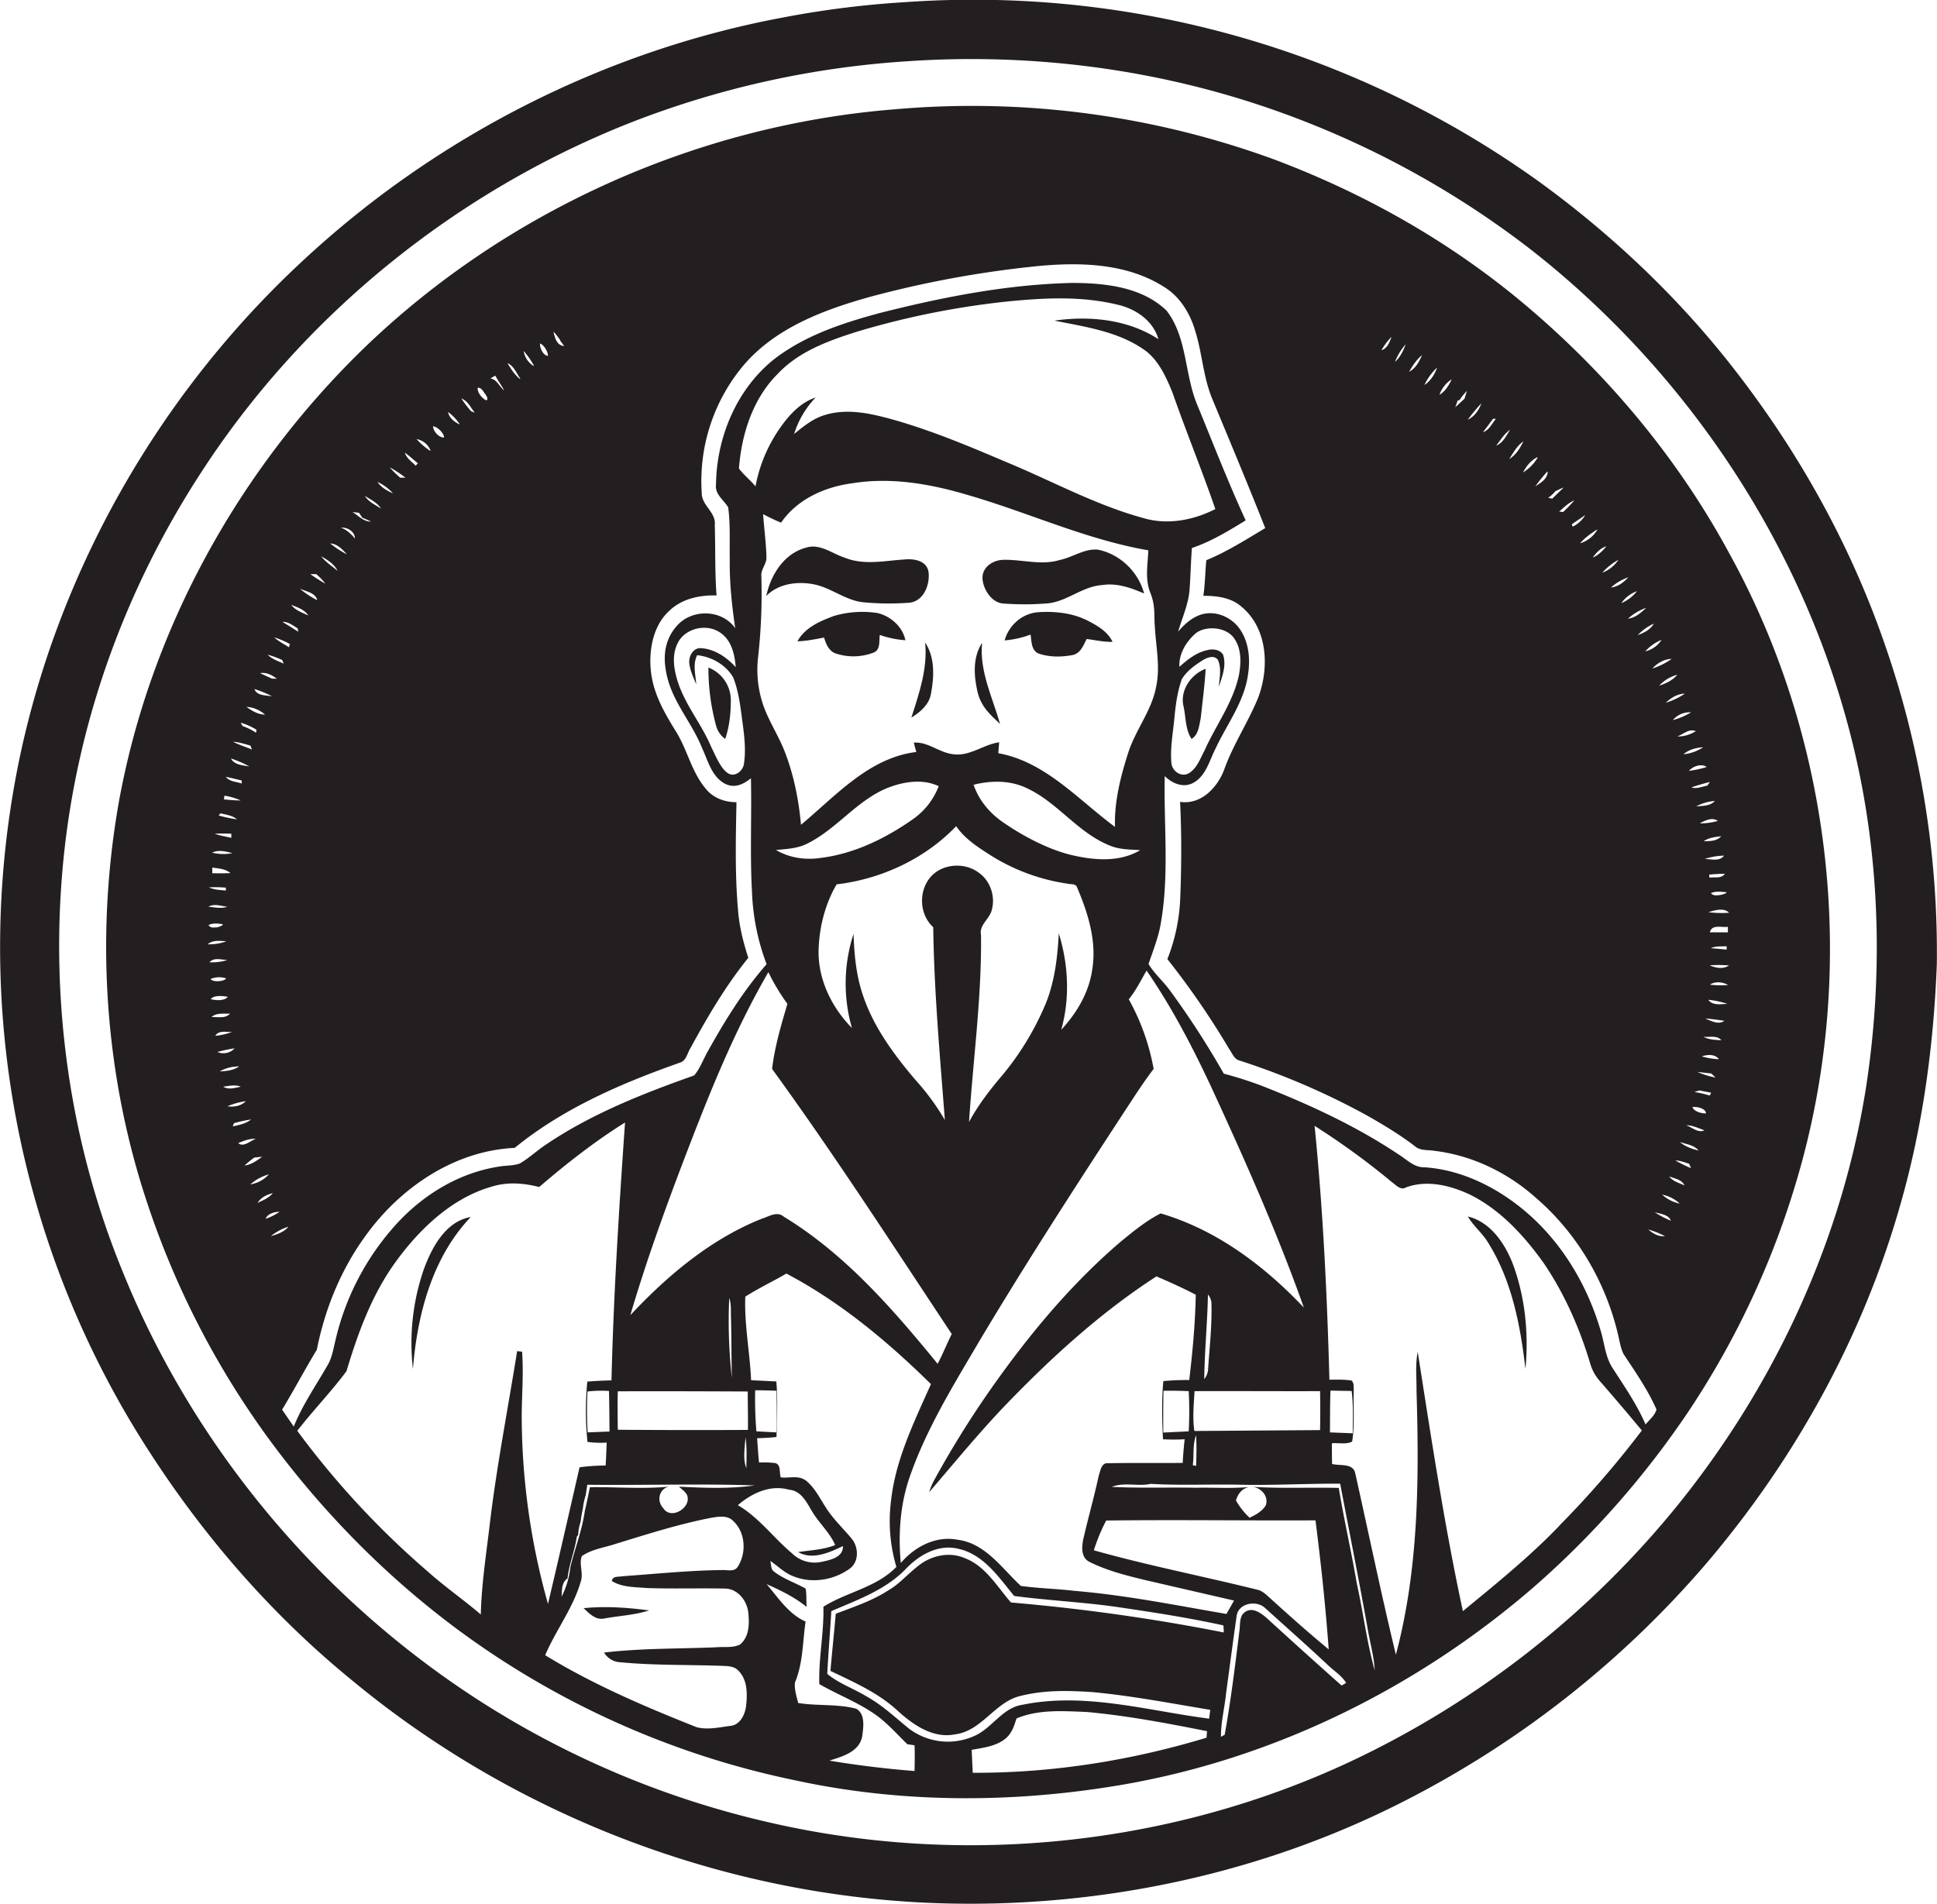 <svg id="Layer_1" data-name="Layer 1" xmlns="http://www.w3.org/2000/svg" viewBox="0 0 1098.6 1080"><title>bise-eise_Auto_mechanic_flat_black_logo_White_background_4b0b1bab-b809-4112-823e-4985d9822fe9</title><path d="M867,174.6c-42.9-36.6-92.5-64.8-145.3-84.5A498.8,498.8,0,0,0,507.6,62c-112.4,8.9-221.3,57.9-302.2,136.5-70.7,69-120.6,159.7-138.1,257.1C54.9,526.4,58.7,600,79.2,668.8A485.7,485.7,0,0,0,157,822.4c33,43.6,72.8,82.2,118,113a487.9,487.9,0,0,0,175.6,74.5c60.2,13.1,122.9,13.1,183.5,3,87.7-14.6,170.2-55.4,237-113.6a510.4,510.4,0,0,0,86.7-98.8,483.2,483.2,0,0,0,61-130.2c35.1-117.3,21.4-248.5-37.7-355.8C952.4,261.2,913.1,213.8,867,174.6ZM974.8,507.8c-2.1.4-3.5,0-4.4-1.1,2.4-1.2,5.4-.8,8.1-0.6S975.6,508,974.8,507.8Zm-5.3-10c0-.4-0.1-1.2-0.1-1.6a87,87,0,0,1,8.9-.5C976.3,498.6,972.5,497.4,969.6,497.9Zm-2.4-10.6a38.3,38.3,0,0,1,10.7-1.8C975.4,488.8,970.6,487.4,967.2,487.3Zm-0.8-10c2.9-2,6.5-2.4,9.9-2.8C973.7,477.2,969.9,477.2,966.4,477.2ZM964,467.1c3.1-1.6,7-3.7,10.3-1.4A36,36,0,0,1,964,467.1Zm-2.2-9.5a25.9,25.9,0,0,1,10.8-3.2C969.9,457.4,965.5,457.1,961.8,457.5Zm6.5-11.9c-3,.5-5.9,2-9,1,3.4-1.2,7-2.2,10.5-3.1Zm-10.4-8.4c2.3-2.6,6.9-4.3,10.1-2.2A55.8,55.8,0,0,1,957.9,437.3Zm-3.1-9.4c3.1-2.7,7.2-3.7,11.2-4A24.2,24.2,0,0,1,954.8,427.9Zm7-13.1a19.3,19.3,0,0,1-10.5,3C954.6,416.6,958.1,413.1,961.8,414.8Zm-13-6.3a12.4,12.4,0,0,1,10.3-4.4A37.9,37.9,0,0,1,948.8,408.5Zm-4.1-9.8c3-2.8,6.7-5.1,10.9-5.2A40.2,40.2,0,0,1,944.6,398.7Zm-3.7-9.7a21.6,21.6,0,0,1,10.3-6.2C948.6,386,944.8,387.8,940.9,389Zm-4.1-9.5c2.9-3.2,6.8-5.6,11.2-5.7A40.5,40.5,0,0,1,936.7,379.4Zm-3.9-9.8a24.4,24.4,0,0,1,9.4-6.7A15.4,15.4,0,0,1,932.8,369.6Zm-4.3-9.2a28.9,28.9,0,0,1,9.3-6.7C936,357.3,932.2,359.1,928.6,360.4Zm-5.5-9.4a30.7,30.7,0,0,1,10.5-6.3C930.7,347.6,927.4,350.6,923.1,351Zm-3.8-8.7a18.5,18.5,0,0,1,9-7A21.9,21.9,0,0,1,919.2,342.3Zm-5.8-9a28.6,28.6,0,0,1,9.9-5.9C920.8,330.5,917.5,333,913.4,333.3Zm-5.2-8.1a34.7,34.7,0,0,1,9.5-7.7A19,19,0,0,1,908.2,325.1Zm-5.3-8.6c2-2.9,4.5-5.7,8-6.8C908.9,312.6,906.3,315.2,902.9,316.5Zm2.8-16.1a16.8,16.8,0,0,1-9.7,7.6C898.9,305,902.3,302.7,905.8,300.4Zm-13.9-1.7-0.5-1.5,7.6-5.2A16.5,16.5,0,0,1,891.9,298.8Zm-5.2-8.4-2.5-.3c2.7-2.3,5.3-5,8.6-6.3A80.7,80.7,0,0,1,886.7,290.3Zm-4.1-12a23.3,23.3,0,0,1,4.1-1.9c-2.1,2.2-4.3,4.1-6.4,6.3l-2.3-.5A22.6,22.6,0,0,0,882.5,278.3Zm-10.6-18.9a24.1,24.1,0,0,1-8.3,8.4C865.7,264.5,868.2,261.2,871.9,259.4Zm5.7,8c-0.1,4.1-4,6.3-7,8.3A87.1,87.1,0,0,1,877.6,267.5ZM864,250.4c-1.9,3.9-4.2,7.7-8,10C858.3,256.8,860.4,252.9,864,250.4Zm-11.9-2.3a25.1,25.1,0,0,1,4.4-4.4c-2.1,3.4-4,7.5-7.9,9.1Zm-5.3-10.5h1.6c-2.2,2.7-3.8,6.4-7.3,7.6C842.9,242.8,844.9,240.2,846.8,237.6Zm-6.6-8.8c-1.4,3.8-3.9,7.5-7.7,9.3A87,87,0,0,1,840.2,228.8Zm-13.4-1.7h0.9a29.3,29.3,0,0,1,4.3-5.3l-1.4,4.4-5.2,4.8Zm-3.5-11.8c-1.6,3.4-3.6,6.7-6.9,8.7A17.3,17.3,0,0,1,823.3,215.2Zm-8.2-6.8c-1.4,3.9-3.7,7.6-7.2,9.9A32.4,32.4,0,0,1,815.1,208.5Zm-8.6-7c-1.6,3.7-3.6,7.5-7.3,9.4C801.2,207.4,803.4,204,806.5,201.5Zm-9.2-6.2c-1.4,3.7-3.1,7.3-6.1,10A32.2,32.2,0,0,1,797.4,195.2Zm-8.1-4.2c-1.1,3.1-2.3,6.5-5.7,7.6A37.4,37.4,0,0,1,789.3,191Zm-471.6,2,2.4,3.2c-4.3-.3-5.3-4.8-6.1-8.1C315.4,189.6,316.5,191.3,317.8,193Zm-11.5,1.7c2.4,0.7,4.7,4.7,4.7,7.1C308,201.7,306,197.2,306.3,194.7Zm-3.5,12.8a12.3,12.3,0,0,1-5.6-8.5A44.8,44.8,0,0,1,302.8,207.4Zm-7.7,7.4c-3.1-2.4-5.1-5.8-7.1-9C291.5,207.6,292.9,211.7,295.1,214.8Zm-14-1.9c1.6,2.9,3.5,5.6,5.1,8.4-2.8-2.1-4.1-6.3-7.9-6.8Zm-5.5,11c1.1,0.6,1.7,4-.4,2.6s-4.2-4-4.1-6.7C273.3,219.7,274.3,222.7,275.6,224Zm-6.4,9.9-1.8-.7a61.5,61.5,0,0,1-5.5-7.2C265.4,227.4,266.8,231.2,269.2,233.9Zm-8.5,6.7c-2.9-1.4-5.7-3.6-6.4-7A28.2,28.2,0,0,1,260.7,240.6Zm-8.8,7.5c-2.9,0-6-3.6-6.1-6.4C248.4,242.3,251.5,245.5,251.9,248.1Zm-7.8,7.5a37.9,37.9,0,0,1-7.6-6.6A10.6,10.6,0,0,1,244.2,255.6Zm-7.1,7.3-1,1.2c-2.3-2.3-5.2-4.2-6.2-7.4C232.3,258.7,234.6,260.9,237.1,262.9ZM230,271h-3a58.3,58.3,0,0,1-6-5.9A65.8,65.8,0,0,1,230,271Zm-7.1,8.9c-3.3-1.5-6.7-3.3-8.8-6.5A26.6,26.6,0,0,1,222.9,279.9Zm-6.8,8.6c-3.3-2.1-7.1-3.8-9.2-7.2C210.1,283.4,214,285.1,216.1,288.5Zm-12.5,2.4,1.9,2.8c1.7,0.7,3.3,1.4,4.9,2.2-4.2.1-7.1-3.4-10.5-5.4Zm-2.3,14.6c-2.2-2.6-4.6-5-7.9-6.1C197,298.9,201.4,301.7,201.3,305.6Zm-4.7,8.9a54,54,0,0,1-9.3-6.1C191.3,308.5,194.2,311.7,196.7,314.4Zm-5.3,9.3c-3.1-2.6-6.6-4.8-9.1-8.1C185.9,317.7,189.5,320,191.4,323.7Zm-12.1,1.9a30.4,30.4,0,0,1,5.3,5.5,93.5,93.5,0,0,1-8.5-5.4h3.2Zm0.5,14.8a52.7,52.7,0,0,1-9.6-6.4C173.6,335.5,178.9,336.3,179.9,340.4Zm-5,8.7c-3.3-1.6-7.2-2.8-9.5-6C168.8,344.6,172.7,345.8,174.8,349.1Zm-5.9,7.4,0.4,1.9c-3-1.9-6-3.8-9-5.6C163.6,352.6,166.3,355,169,356.6Zm-4.4,8.8-0.5,1.9c-2.8-1.8-5.9-3.4-8.4-5.6A46,46,0,0,1,164.5,365.4Zm-4.4,9,0.9,2.2c-3.1-1.5-6.6-2.5-9.1-5.1A53.6,53.6,0,0,1,160.2,374.5ZM157,385h-2.7l-6.8-3.1C151,381.2,154.3,383,157,385Zm-2.7,10c-3.4-.6-8.6-0.2-10-4.1A60.6,60.6,0,0,1,154.3,395Zm-4.1,10.4c-4-.1-7.4-2.2-10.4-4.4A17.5,17.5,0,0,1,150.3,405.4Zm-4.7,8.6-0.3,1.7a31.8,31.8,0,0,0-7.6-3.8l-1.1-1.9A33.4,33.4,0,0,1,145.6,414.1Zm-3.5,8.9,0.9,2.3c-3.6-1.5-7.3-2.6-10.7-4.4C135.6,421,138.8,422.1,142.1,423Zm-0.7,11.9c-3.6-.7-8.4-0.8-10.3-4.5A60.6,60.6,0,0,1,141.4,434.8Zm-4.2,8v1.7c-3.1-1.1-6.9-1-9-3.8C131.2,441.3,134.2,442.1,137.2,442.8Zm-9.8,8.6a34.5,34.5,0,0,1,9.2,2.7c-3.2,0-6.3-.3-9.5-0.6Zm-2.2,10c3.2,0.8,6.7,1.2,9.3,3.4a70.9,70.9,0,0,1-10.4-2.2Zm6.1,11.6v2.3c-3.1-.7-6.3-1.2-9.4-2.3A79.5,79.5,0,0,1,131.3,473Zm0.5,11a26.5,26.5,0,0,1-11.4-.3C124.1,481.9,128.2,483.1,131.9,484Zm-1.1,11.3c-3.4.2-6.8,0.1-10.2,0.1v-3.2C124.1,492.7,127.9,492.9,130.7,495.3Zm-2.5,8.3v1.6c-3.3-.3-6.6-0.4-9.6-1.8A67.7,67.7,0,0,1,128.2,503.6Zm0.8,10.8c-3.5,1.2-7.2.3-10.7,0C121.6,512.4,125.5,514.1,129,514.4Zm-6.7,11.7c-1.9.3-3.2-.1-3.9-1.3,2.2-1.2,5-.9,7.4-0.6S123.2,526.4,122.3,526.1Zm6.2,7.9a28.7,28.7,0,0,1-10.6,1.7C120.8,533.1,124.9,533.8,128.5,534Zm0.6,10.6a28.8,28.8,0,0,1-10.2,1.3C121.4,542.9,125.8,544.6,129.1,544.6Zm-0.7,10.5c-1.5,1.8-7.5,2.2-8.9.3A12.5,12.5,0,0,1,128.4,555.1Zm0.9,10.4c-1.9,2.4-6.9,2.1-9.7,1.3C121.5,564.4,126.4,565,129.3,565.5ZM120,577c2.8-2.7,7-1.7,10.5-2C127.9,578,123.5,576.8,120,577Zm11.9,8.3a35.6,35.6,0,0,1-9.8,2.3C124.2,584.2,128.7,585.7,132,585.4Zm1.3,9.3a8.7,8.7,0,0,1-9.9,2.2A76.1,76.1,0,0,1,133.3,594.7Zm2.4,10.4c-3.2,2.3-7.2,2.6-11,2.8A22,22,0,0,1,135.6,605Zm1,11.5c-3.2.6-6.9,1.9-10,0C129.9,616,133.4,615.2,136.6,616.5ZM129,627.6a40.9,40.9,0,0,1,10.4-2.9C136.7,627.5,132.7,628.1,129,627.6Zm3.7,9.6a68.5,68.5,0,0,1,9.7-2.1c-3,2.4-6.8,3.1-10.4,3.9Zm2.4,11.3c3.2-1.4,6.6-2.6,10.1-2.5C142.1,647,138.3,651.1,135.1,648.5Zm9.1,8.2,4.5-.5c-3,2.2-6.1,4.5-10,5A62.5,62.5,0,0,1,144.2,656.7Zm8.3,9.5a17.7,17.7,0,0,1-10.5,5.7A26.9,26.9,0,0,1,152.5,666.2Zm2.2,10.7c-2.2,2.7-5.5,4-8.6,5.5C148,679.3,151.3,677.7,154.7,676.9Zm4,10.4a26.8,26.8,0,0,1-8.1,4.1C152,688.4,155.6,687.5,158.7,687.4Zm-4.9,13.8a30.8,30.8,0,0,1,9.8-5.2C161.1,698.9,157.4,700.2,153.8,701.2Zm142.3,65.7-2.8-.3c-5.2,32.7-11.6,65.2-15.5,98-2,17.1-4.7,34.2-5.1,51.4-9.8-8.4-20.4-15.7-30-24.3a485.7,485.7,0,0,1-74.1-79.9c9-11.6,19.2-22.1,27.9-33.8,6.4-21.3,14.1-42.6,27.1-60.9s31.7-37,54.9-43.7c8.9-2.9,18.4-2.2,27.3.1,15.4-13.2,31.4-25.8,48.7-36.6-3.4,48.7-6.5,97.5-7.7,146.3-4.6.1-9.2,0.3-13.7,0.7a172.9,172.9,0,0,0,.1,34.2,57.2,57.2,0,0,0,10.9.4c-0.2,4.3-.3,8.6-0.6,13a111.8,111.8,0,0,0-14.8,1c-5.9,25.8-11.8,51.7-17.9,77.5a395.8,395.8,0,0,1-14.9-107.5C296,790.6,297,778.7,296.1,766.8Zm94.8-390.9c0.4,4.3,2.3,8.3,4,12.3-0.4-5.5-2.1-11.3.5-16.5,8.1,0.8,16.2,5.4,20.4,12.5,3.5,8.8,4.3,18.3,5.6,27.6,0.9,7,1.6,14.1.6,21.1-0.3,4.2-5.1,8.4-9.2,5.7s-6.8-9.6-9.4-14.8c-5.5-13.2-15.2-24.3-19.3-38.1-2-6.6-3-14.1.1-20.5,3.7-8.2,15-11.4,22.8-7.2s9.6,12.7,10.3,20.5c-5.2-5.7-12.3-10.6-20.3-10.8C393.1,367.8,390.7,372.2,390.9,375.9Zm28.2-110.1c1.5-19.5,7.8-39.4,21.8-53.5,12.1-13,29.2-19.1,45.7-24.3a468.2,468.2,0,0,1,84.1-16.9c20.9-2.1,42.3-3.3,62.9,1.7,10.4,2.3,20.4,9,23.4,19.6-17.2-11.2-39-13.4-59-10.5,18,3.6,37.4,6.3,52.4,17.6,7.3,6,11.2,14.9,14.7,23.5,7.7,22.1,16.6,43.7,24.2,65.8-12.6,6.4-27.4,9.2-41.2,5-27.3-7.5-52.3-21.4-78.4-32.1-20.2-8.6-40.5-17.1-61.6-23.2-12.8-3.6-26.6-7.1-39.8-3.2-6.9,1.9-12.5,6.5-17.9,10.9a52.4,52.4,0,0,1,12.2-20.7c-8.7,2.9-15.1,10-20.2,17.3a84.6,84.6,0,0,0-13.9,33.1C425.6,272.4,421.9,269.5,419.1,265.8ZM693.6,371.2c-2-2.8-5.8-3.2-8.8-2.4-6.2,1.3-11.3,5.4-15.9,9.5-0.3-7.3,3.6-13.9,8.9-18.7s18.1-4.4,22.6,3.2c3.8,5.9,3.5,13.4,2.3,20.1-3.3,15.6-13.1,28.5-19.5,42.8-2.4,4.5-4.2,9.8-8.5,12.7s-9.7-.6-10.3-5.3c-0.8-8.4.8-16.7,1.6-25s1.7-15.5,4.3-22.8c2.8-4.7,7.5-8,12.1-10.9,2.4-1.4,6.2-2.9,8.3-.1,2.3,4.8.9,10.3,0.6,15.3C693.2,383.7,695.8,377.3,693.6,371.2ZM430,372.5a324.4,324.4,0,0,0,1.8-45.8c-0.3-3.8,3.1-6.8,2.9-10.6-0.2-8.1-1.3-16.2-1.9-24.4,3.3,1.7,6.7,3.4,10.2,4.8,9.2-13.4,25-20.4,40.8-22.4,22-3.5,44.3.5,65.4,6.8,34.2,9.9,66.8,25.2,102.1,31.3-0.3,8-2,16.3,1.1,24s2,12.9,2.6,19.4c0.6,11.2,3.1,22.5.8,33.6-2.4,13.7-11.7,24.7-15.9,37.8s-8,27.7-7.5,42.1c-20.9-15.4-39.5-37-66.2-41.8l0.5-6.2c-8.6,1.2-15.9,7.5-24.9,6.9s-15-7.3-23.5-6.7c0.4,1.8.9,3.5,1.4,5.3-26.9,3.3-45.7,24.9-65.4,41.3-1.3-14.2-4.1-28.4-9.3-41.7-3.8-9.7-9.8-18.3-12.8-28.3A62.2,62.2,0,0,1,430,372.5ZM677.4,811.8c-1.1-7.5-.3-15.1.1-22.6,23.7-.1,47.4.1,71.2,0q0.2,11,0,22.1Zm1,19.8-1.9-.4c0.8-5.7-.2-11.6,1.9-17C678.7,820,678.6,825.8,678.4,831.7Zm6.8-55a10,10,0,0,1-2.2,5.8c0.2-16,1.8-32,2.1-48a8.2,8.2,0,0,1,2,5.6C687.4,752.3,686,764.5,685.2,776.6Zm-26.8-88.3c-8.4,4.3-15.7,10.3-23,16.3-25.7,22-47.8,47.9-67.6,75.2A553,553,0,0,0,530,839.4a37.3,37.3,0,0,0-3,7.1c14.2-16.5,28-33.4,43.1-49.2,26.1-27.1,54.1-52.7,85.8-73.2,7.5,3.2,15,6.6,22.3,10.4-0.3,16.2-1.8,32.3-3.7,48.4a139.7,139.7,0,0,0-14.7.6c-1,11-.7,22-0.2,33a106.3,106.3,0,0,0,12.3,0c-0.5,4.5-.9,8.9-1.1,13.4-14.1.2-28.2-.1-42.3,0.2-4-.4-4.4,4.5-5.4,7.3-2.5,11.7-5.8,23.2-8.5,34.9-1.1,4.7-1.8,11.3,3.4,13.8,10,5,20.9,7.7,31.6,10.3l50.3,11.6-4.3,7.6c-28.6-4.9-57.2-10.7-86.2-13.1-10.1-1.2-20.3-1.4-30.4-2.8-10.8-10-20.1-24.2-35.9-26.2-12.3-2.4-24.4,4-32.2,13.2-1.5-16.1-.4-32.7,4.8-48.1,9.5-27.8,25.2-53,40-78.2,27.7-46.4,57.1-91.7,86.7-136.9,3.8-5.8,7.7-11.6,11.9-17.1a127.5,127.5,0,0,0-14.1-39.5c4.1-5,6.9-10.8,10.1-16.3,14.5,21.1,26.3,43.8,37.1,67,18.8,40.8,37.1,81.9,52.1,124.2C717.1,718.1,690,697.7,658.4,688.4ZM674.2,812l-14.4.7c-0.1-7.9-.1-15.8.1-23.7,4.8-.1,9.6,0,14.3.2C674.6,796.7,674.6,804.3,674.2,812Zm71.9,50.5c3.1,24.3,5.7,48.7,7.5,73.2-11.4-9.4-22.4-19.2-33.4-29.2-1.9-1.7-3.7-3.5-6.1-4.4-31.2-7.8-62.8-13.9-93.7-22.6a100.7,100.7,0,0,1,7-16.9C667.1,862.1,706.6,862.7,746.2,862.5ZM529.3,526c0.5,36.6,3.8,73,6.6,109.4a136.5,136.5,0,0,0-16.9-23c-12.1-14.3-23.5-29.7-29.5-47.6-3.9-11.3-5-23.2-5.4-35a91,91,0,0,0-.9,53.4c-11.7-11.9-19.6-28.2-18.9-45.1,0.5-12.6,3.8-25.5,10.2-36.4,25.4-3,50.1-14.5,67.8-33,4.6,6.7,11.4,11.3,18.1,15.6a112.1,112.1,0,0,0,45,17c1.8,0.5,4.8-.2,5.5,2.2,6.3,14.7,11.3,30.9,8.5,47-1.9,12.8-8.8,24.3-17.5,33.7,5-17.9,4.1-37-1.4-54.7-0.7,13.6-2.3,27.4-7.5,40.1a161.1,161.1,0,0,1-24.1,39.9c-7.2,8.4-14,17.2-19.3,27,2.3-35.3,7.2-70.5,6.8-106-1.2-5.7,4.6-8.9,6-13.9,2.3-7.6-.5-16.6-7-21.3-8.1-6.4-21.4-5.5-28,2.7S521.6,519,529.3,526Zm-89.2-43.8c6.1-.6,12.4-0.8,17.9-3.7,16.7-8.3,28.1-24.6,45.6-31.6,9-3.5,19.8-5.2,28.8-.9a40.6,40.6,0,0,1-15,19c-15.5,10.8-33.1,19.4-52,21.7C456.8,488,447.7,486.7,440.1,482.2Zm112.1-37c9.8-2.5,20.8-2.6,30.1,1.9,17.4,8,28.8,25.1,46.7,32.4,5.6,2.5,11.7,2.4,17.7,2.8-11.6,6.9-25.7,5.8-38.4,2.9s-27.2-10.3-39.1-18.5C561.5,461.5,555.2,454.1,552.2,445.2ZM446.6,569.5c-3.6,12.1-7.2,24.3-8.7,36.9,35.6,49,68.4,99.9,101.9,150.4-2.8,5.6-5.1,11.4-8,16.9-25.5-31.2-52.5-62.3-87.3-83.5-3.8-3.3-8.5,0-12.5,1.2-29,11.6-53.4,32.2-74.5,54.7,10-34,22.3-67.3,35.1-100.4s25.9-64.3,43.2-94.2A116.4,116.4,0,0,0,446.6,569.5Zm-32,178.2c0.3,11.3.2,22.7,0.5,34a287.2,287.2,0,0,1-1.5-45.3C414.9,740.1,414.4,744,414.6,747.8Zm9.5,41.6c0,7.3.2,14.6,0.1,21.9q-36.9.2-73.8-.1c-0.1-7.3-.2-14.5,0-21.8C375,789.2,399.5,789.3,424.1,789.4Zm4.5,53.3c-14.3,2.1-29,1.5-43.5.8,1.5,1.4,3.3,2.6,4.4,4.4,3.4,7.1-8.9,14.9-13.3,7.8-3.8-3.9-2.6-10.7,3-12.2-14.8,1.4-29.7.1-44.6,0.3-1,4.5-1.8,8.9-2.9,13.4-1.5,10.9-5.6,21.2-8.2,31.9a47.9,47.9,0,0,1-5,16.8c0.3-3.8-.1-8,3.4-10.4,0.8-8,4.1-15.5,5.2-23.5l0.8-1.2a28.5,28.5,0,0,1,1.4-7.4,71.4,71.4,0,0,1,1.3-7.6,39.2,39.2,0,0,1,1.6-7.5c0.3-2,.6-3.9.9-5.9C365,842.7,396.8,841.6,428.6,842.7Zm-0.3-53.9c4,0,8,.1,12.1.3,0.2,7.8.3,15.7-.1,23.6l-11.3-.6A224.6,224.6,0,0,1,428.3,788.9Zm-95,23.9a214.1,214.1,0,0,1-.1-23.2,68.1,68.1,0,0,1,12.2-.3c0.2,7.6.2,15.3,0.3,23Zm89.5,2.7c0.9,5.8.6,11.7,0.5,17.6C421.2,827.4,422.5,821.1,422.8,815.4ZM351.9,943c19.6,1.9,39.4,1.3,59,2.1,2.9,0.1,6.1.5,8.1,2.9,5.1,5.3,4.9,13.4,4.1,20.2-0.7,4.8-3.4,10.3-8.8,10.9s-13,2.5-19.3.7c-29.5-11.7-58.7-24.2-85.8-40.8,6.2-14.5,16.2-27.2,20.4-42.5,1.2-4.5-1.3-9.4.4-13.7,5.5-3.9,12.6-4.8,19-6.9,17.9-5.5,35.7-11.2,54.1-14.8,4.2-.7,9.5-1.7,12.8,1.8,7,6.5,7.6,18.3,2.4,26.1-2,2.9-6,1.5-8.9,1.7-18.8.2-37.6,2.2-56.3,3.5-2.2.5-5.6-.3-6.1,2.7,5.9,3.7,13.2,3.4,19.9,4,14.7,0.5,29.5,0,44.2.3,7.2,0,12.6,6.8,13.3,13.6s0.5,13.7-4.6,18.1c-4.1,2.1-9,1.2-13.4,1.6-21.3.9-42.7,0.5-63.8,3A11.3,11.3,0,0,0,351.9,943Zm66.6-89.1c7.8-6.8,18.5-11.8,28.9-8.8,7.9,0.6,10.7,8.8,14.5,14.4s9,10.6,11.8,17c-6.7,2.7-14,2.9-21,4,8.1,4.7,17.8.2,25.4-3.4,0.2,6.5-7.5,8-12.5,9a18.2,18.2,0,0,1-16.4-4.9C438.7,872.4,430.5,860.9,418.5,853.9Zm100.2,150.8q-24.3-1.9-48.3-5.9c7.3-2.3,16.9-4.9,18.6-13.7,0.7-5.1,1.9-12.6-3.3-15.7-10.7-2.9-22.1-1.5-33-3.3-0.9-3.8-2.3-7.8-1.8-11.7,4.6-10.9,4.3-23,6-34.5-9.6-4.2-15.5-13.5-22.1-21.2,8,3.5,15.9,7.4,22.7,12.9-0.3-3.5.1-7-.6-10.4-6-3.4-12.7-5.5-18.1-9.8-1.7-1.4-1.4-4-1.9-5.9,4.5,3.1,8.4,7.2,13.8,9,10.2,3.9,22.3,1.8,31.1-4.5,5.4-3.8,5.3-12,1.4-16.9s-10.4-11-14.5-17.4-6.2-10.9-10.8-15.1-10.1-1.8-15.1-2.5c-0.9-2.6.3-7.2-3.1-8.1a55.2,55.2,0,0,0-9.2-.3c-0.5-4.6-.7-9.2-1.1-13.8,3.7-.1,7.4-0.3,11-0.7,0.3-10.5.8-21-.1-31.5L426,783c-0.7-15.8-3.9-31.6-3.3-47.4,7.5-4.8,15.6-8.6,23.3-13.1,30.6,16.1,57.4,38.5,82,62.7-9.4,21.2-20,42.5-22.6,65.9a91.1,91.1,0,0,0,3,37.8c-11.3,11.7-28,14.2-41.4,22.6,0.4,14.7-2.8,29.3-2.3,43.9,11.6,6.7,24.6,11.3,35.1,19.8,5.3,4.4,9.9,9.5,14.8,14.3l4.1,0.6C518.9,994.8,518.8,999.7,518.7,1004.7Zm165.6-18.9c-42.9,13-87.7,20.1-132.6,19.9-0.2-4.4-.4-8.7-0.6-13,5.9-1.1,12.2-1.8,17.4-5.1s6.5-7.9,8-12.7c12.5-5.3,26.5-4.2,39.8-3.7,23,2.1,45.7,6.4,68.3,10.9C684.5,983,684.4,984.8,684.3,985.7Zm1.5-10.8c-35-4.5-70.5-15.1-105.8-7.9-11.7,1.7-17.4,13.6-27.8,17.9a36.6,36.6,0,0,1-36.6-4.3c-7.8-6.3-15.2-13.4-24.1-18.3-7.3-4.5-15.7-7.3-22.3-12.8,0.6-11.9,1.6-23.7,2.3-35.6,14.8-6.4,30.8-12,42.3-24,7.5-7.9,18.4-14.1,29.6-11.4,14.4,3.1,23,16.1,31.8,26.8,19.7,2.6,39.7,3.5,59.4,6.4s39.7,6,59.3,10.3l0.2,4a1109.9,1109.9,0,0,0-120.7-17c-8-9.1-14.4-20.7-26.3-25.2-8.6-3.7-18.7-1.5-25.9,4.1s-11,10.6-17.7,14.4c-9.1,5.9-19.4,9.2-29.5,13.1-0.9,10.8-2.1,21.6-3,32.4,13.3,6.4,27.1,12.4,38.1,22.6,8.8,8,20,15.9,32.6,13.4,15.1-1.9,22.4-18.1,36.7-21.7s27.3-3.1,40.9-2.3c22.5,2.1,44.8,6.4,67.1,10.1Zm75.1-18.8q-21.5-19.1-42.7-38.5c-3.1-2.6-7.5-5.9-11.6-3.5s-3,7.6-3.7,11.4c-2.4,19.5-4.8,39.1-8.3,58.5l-2.1,1.2c-0.1-8.4,2.1-16.5,2.9-24.8,2-14.6,3.9-29.3,6-43.9,1.1-7.2,11.3-9,16.2-4.3,11.7,10.6,23.6,21.1,35.1,31.9,3.6,3.5,8.1,6.2,10.8,10.5Zm8.7-57.5c-3.1-18.3-7.3-36.4-10.3-54.6-16.2-.4-32.5.4-48.7-0.6h-0.2c5,0.5,9.3,5.5,7.5,10.5-2.1,3.4-5.7,5.4-9.2,7a41,41,0,0,1-7.7-9.8c1.1-3.8,3.5-6.8,7.4-7.6-10,.9-20,0.2-30,0.4-15.9-.3-31.9.3-47.8-0.5,6.9-2.8,14.8-.1,22-1.7,17.2,1,34.5.1,51.7,0.5s37.2-.7,55.8-0.6c5.2,27.4,10.7,54.8,15.6,82.3,1.3,7.9,3.6,15.6,4,23.6C775.2,931.6,773.2,914.9,769.6,898.6Zm114.8-33.1c-16.9,17.6-35.9,32.9-54.7,48.4-10.5-48.7-17.9-97.9-25.6-147-1.5,7.2-.6,14.6-0.7,21.9,1.5,50.1,1.3,101-11.7,149.8-8.3-34.2-15.4-68.8-23.1-103.1-1.3-5.7-8.8-3.9-13.1-5.1q-0.1-5.9-.1-11.7c3.7-.4,8.1.8,11.5-1,1.5-9.6.6-19.3,0.9-28.9-0.1-2,.3-4.2-1.2-5.7-4.2-.7-8.4-0.5-12.6-0.5-1.3-48-3.6-96.1-8.4-144a422.7,422.7,0,0,1,43.8,31.9c2.4,1.7,5,4.9,8.1,3,11.9-4.4,25.1-1.1,36.2,4.1,17.3,8.6,30.7,23.3,41.8,38.8,11.8,17.4,20.4,36.9,26.4,57a25.4,25.4,0,0,0,5.4,9.9c8.1,9.3,16,18.6,23.9,28.1A547,547,0,0,1,884.4,865.5ZM754.3,812.6c0.1-7.9,0-15.8.3-23.7l12,0.2c1,7.9.7,16,.6,24Zm179-4.5c-4.9-11.4-12-21.6-18.7-32-4.3-6.6-4.6-14.7-7-22-6.7-22.5-18.6-43.7-35.3-60.3s-40-30.1-64.6-31.6c-5.2.1-9-3.6-13-6.3-24.5-16.6-51.5-29.1-79-39.9a219.1,219.1,0,0,0-21.6-6.9,487.4,487.4,0,0,0-30.4-47c-3.8-5.3-8.9-9.6-12.3-15.2,2.6-7.7,5.7-15.3,7-23.3,4.8-27.5,1.6-55.5,2.2-83.3,4.1,4,10.2,6.8,15.8,4,7.6-3.8,9.5-12.9,13.1-19.8,6.4-13.7,16.1-26.2,18.3-41.6,1.4-8.8.6-18.5-4.6-26s-15.2-11.2-23.5-7.7c-4.6,1.9-8.3,5.4-11.5,9.1,2.3-7.9,5.9-15.6,6.5-24s0.7-15.6,1.3-23.4c10.9-3.7,20.8-9.7,30.5-15.7-10-21.7-18.6-44-27.7-66.1-7-17.2-5.5-37.7-17.1-52.8-13.9-13.5-34.7-15.7-53.2-15.8-37.1.8-73.7,8-109.6,17.1-21.1,5.7-42.5,12.7-60,26.3-21.1,16.9-32.5,44.2-32.8,70.9-0.8,5.6,4.4,8.8,6.9,13,1.3,9.8.7,19.8,0.9,29.7-0.2,13,1.2,26,3.1,38.9-7.5-10.7-24.2-11.1-32.8-1.7s-8.2,20.8-5.3,31.2c4,14,14,25.1,19.3,38.5,3.1,6.6,5,14.6,11.2,19.1s12,1.7,16.5-2c0.5,21.5-.6,42.9.6,64.4a128.9,128.9,0,0,0,8.3,41.1c-13.2,15-23.7,32.1-33.4,49.5-2.6,4.5-4.3,9.6-7.7,13.6-29.1,10.3-58.3,21.8-84,39.2-5.2,3.4-9.7,7.8-15,10.8-3.7,1.3-7.8,1-11.6,1.7-22.4,3.4-42.7,15.7-57.9,32.2A147.2,147.2,0,0,0,190,761.5c-1,4.1-1.7,8.3-3.7,12.1-6.7,11.8-14.6,23.1-19.7,35.7l-6.6-9.6c6.8-11.2,12.9-22.8,19.7-34,4.6-23.3,13.8-45.8,27.9-65,19.6-27.1,50.2-47.9,84.3-49.5,27.7-22.6,60.9-36.8,94.4-48.6,3.1-1.4,3.6-5.4,5.3-8,9.7-17.8,20-35.4,32.8-51.2-2.8-8.8-5.1-17.7-5.8-26.9-1.8-20.4-1.3-40.9-.9-61.4-6.8,0-13.5-2.5-17.7-8-7.8-9.4-10.2-21.8-16.6-32.1s-12.3-20.6-14-32.4,0.3-26.9,10-35.9c7.1-7,17.4-9.2,27-8.9-1-13.3-.6-26.7-1-40,0.8-7.2-7.5-11-7.4-18.2A102.1,102.1,0,0,1,422,206.9c18.1-21,45.1-31.1,71.1-38.4a593.8,593.8,0,0,1,97.1-17.7c23.6-2.1,49.3-1.2,69.9,11.9,9.1,5.5,14.9,15.1,17.8,25.1,4,12.7,4.5,26.2,9.7,38.6,10.1,24.3,20.3,48.7,30,73.2-10.9,6.5-21.7,13.4-33.4,18.2-0.7,6.7-.7,13.5-1.7,20.2,7.8,0,16.1,1,22.1,6.6,14.4,12.3,15.3,34.2,9.1,50.9-5.6,13.9-14.1,26.5-19.2,40.6-3.7,10.4-13.2,20.6-25.2,18.8,0.9,18.1.8,36.2,0.1,54.3a104.9,104.9,0,0,1-7.3,34.9,456.3,456.3,0,0,1,35.1,51.1c1.7,2.3,2.7,5.6,5.7,6.4a416,416,0,0,1,72.4,31.2c9.3,5.3,18.5,10.8,27,17.3,3.1,2.9,7.6,2.1,11.5,2.8,21.4,2.6,41.6,12.5,57.5,26.8,23.2,20,39.4,47.7,46.4,77.4,0.9,3.7,1.4,7.6,3.1,11,6.7,10.2,13.8,20.3,18.7,31.5C938.6,803,935.5,805.4,933.3,808.1Zm1.6-110.6a47.7,47.7,0,0,1,9.4,3.8C940.7,701.6,937.4,699.8,934.9,697.5Zm3.6-9.8c3.3,1,7.7,1.2,9.2,4.8A49.6,49.6,0,0,1,938.5,687.7Zm4.2-10a20.7,20.7,0,0,1,10,5.1A20.8,20.8,0,0,1,942.7,677.7Zm4-10.3c3.1,1.2,7.1,1.7,8.7,5.1C952.4,671.1,948.8,670.2,946.7,667.4Zm3.5-9.1c2.7,0.1,5.2,1.1,7.8,1.9l1.1,2.5A72,72,0,0,1,950.2,658.3Zm2.6-10.4c3.7,1.2,8,1.7,10.6,4.8C959.7,651.8,955.8,650.5,952.8,647.9Zm3.5-9.5c3.7-.1,7,1.7,10.4,2.8C963.1,643,959.6,639.4,956.3,638.4Zm3.6-10.4c2.4-.2,7.4.6,7.7,3.6C965.1,631.8,960.5,630.5,959.9,627.9Zm9.8-6.5a61.7,61.7,0,0,0-8.7-2l2.8-.9,6.7,1.3Zm-7-13.4,7.9,0.9,2.4,2.3A45.9,45.9,0,0,1,962.7,608.1Zm2.5-8.8c3.1-1.1,7.6-1.4,9.7,1.6A42.4,42.4,0,0,1,965.2,599.3Zm0.9-11.1c3.3,0.3,7.8-1,10.2,1.9C972.9,590,969.3,589.8,966.1,588.2Zm1-10.4c3.6,0.2,7.2.8,10.9,1.3C974.7,581.6,970.4,579.1,967.1,577.8Zm1.8-10.6a46.9,46.9,0,0,1,10.8,2.3C976,569.6,971.3,570.6,968.9,567.2Zm0.9-8.6c3.1-2,7.2-1.6,10.3.2A50.6,50.6,0,0,1,969.8,558.6Zm0-29.8c1.2-4.6,6.7-2.5,10.2-3v3.1H969.8Zm9.6,9.9-9.1-.8c2.8-1.3,6-.9,9-1.1C979.3,537.3,979.3,538.2,979.3,538.7Zm-9.5,8.9a78.1,78.1,0,0,1,10.7.1C977.3,550,973.1,549.1,969.8,547.7Zm-0.7-30.2c3.6-1,8.4-2.6,11.5.4A59.4,59.4,0,0,1,969.1,517.5Z" fill="#231f20"/><path d="M1068.1,363c-19.7-56.3-49.4-108.9-86.2-155.7-31.1-39.6-68.1-74.5-108.8-104.1A549.7,549.7,0,0,0,513.7,1.2a542,542,0,0,0-70,8.8c-101,18.9-196.1,67.5-271.3,137.3C90.3,223.1,32.2,324.9,10.2,434.5A526.3,526.3,0,0,0,85.9,825.4c31.2,48,69.3,91.6,113.7,127.8,95,78.8,217.1,124.5,340.5,126.7,88,1.6,176.5-17.6,255.1-57.5A561.5,561.5,0,0,0,967.9,886.8c50.2-59,88.6-128.4,109.8-203,12.8-44.4,19-90.5,20.8-136.7A531.2,531.2,0,0,0,1068.1,363Zm-9.4,251.6c-13.3,87.1-51.3,169.7-106.3,238.2A528.3,528.3,0,0,1,766,999.3c-101.4,47.5-218.6,59.8-327.8,35a517,517,0,0,1-169.4-71.5C180.2,904.9,109.4,819.8,69.7,721.7,39.5,648.2,28.2,567.4,35.9,488.5s35.2-154.4,78-220.2c58.1-89.8,145.2-160.1,244.7-199.1A522.3,522.3,0,0,1,513.9,34.8c71.6-5,144.4,4.5,212,28.8a518.8,518.8,0,0,1,142.5,78.1c93.7,73.4,161.9,179.7,186.1,296.6C1066.4,496.1,1067.4,556.2,1058.7,614.6Z" fill="#231f20"/><path d="M411.3,419.2c2.5-7.2,3.2-14.9,3.2-22.5a20,20,0,0,0-12.7-18,123.8,123.8,0,0,0,4.4,33.2A13.5,13.5,0,0,0,411.3,419.2Z" fill="#231f20"/><path d="M569.2,342.4a162.1,162.1,0,0,0,24.9-.1c11.1-1,19.8-9.7,31.1-10.4,8.3-1.3,16.3,1.6,23.7,4.8-3.3-12.4-13.8-22.5-26.4-24.9-7.6-.6-14.2,4.4-21.5,5.9-10.5,3.2-21.4-.4-32-0.1-5.2.1-11,3.4-11.7,9S561.5,342,569.2,342.4Z" fill="#231f20"/><path d="M567.2,410.7c-4.3-15.1-11.8-30-10.2-46-5.3,8.1-4.7,18.3-2.7,27.3S561.7,405.5,567.2,410.7Z" fill="#231f20"/><path d="M616.5,351.9c-8.5-4.2-18.2-5.2-27.5-4.6s-16.9,7.5-19.2,16a54.2,54.2,0,0,0,14.7-3.3c0.6,3.7.3,8.8,4.4,10.7,6.2,2.2,13.1,2.1,19.5.9,4.4-.9,6.1-5.5,7.9-9.1,4.9,0.6,9.7,1.8,14.7,1.6C628.2,358.2,622.2,354.8,616.5,351.9Z" fill="#231f20"/><path d="M671.4,401.3c1.2,6,.9,12.6,4.4,17.9,4-2.4,4.3-7.6,5.2-11.7,1-9.4,2.3-18.7,2.8-28.1C675.2,382.6,668.8,392.2,671.4,401.3Z" fill="#231f20"/><path d="M240.4,720a128.5,128.5,0,0,0-6.2,56.6c2.5-30.9,10.9-63.2,32.8-86.2C252.8,692.9,245,707.5,240.4,720Z" fill="#231f20"/><path d="M497.8,347.8a56.9,56.9,0,0,0-24.7,1.6c-7.9,2.9-16.6,6.6-20.8,14.4,5.1-.1,10.1-1.2,15.1-2.1,1.1,3.8,2.9,8.1,7.2,9.2a31.6,31.6,0,0,0,20.9-.7c4-1.6,3-6.6,3.5-10a54.8,54.8,0,0,0,14.5,3C512,355.7,505.3,349.6,497.8,347.8Z" fill="#231f20"/><path d="M331,912.3c3.1,3,6.8,6.9,11.6,5.9,8.5-1.6,17.3-1.9,25.5-4.6C355.8,911.9,343.3,911.1,331,912.3Z" fill="#231f20"/><path d="M708.5,843.6l1.9-.2h-0.1Z" fill="#231f20"/><path d="M516.9,407.1c5-3.1,10-7.3,11.1-13.4,1.8-9.6,2.4-20.7-3.3-29.2C526.2,379.2,521.3,393.4,516.9,407.1Z" fill="#231f20"/><path d="M710.5,843.4h0Z" fill="#231f20"/><path d="M710.1,843.4h0Z" fill="#231f20"/><path d="M832.5,690.1c3.1,5.5,8.4,9.5,11.6,15,13.4,21.4,18.2,46.8,21.1,71.5,1.9-20.4-.2-41.5-7.6-60.7C853,704.7,845,693.1,832.5,690.1Z" fill="#231f20"/><path d="M461.1,331.4c10.2,1.8,18.4,9.4,28.9,10.3a153.2,153.2,0,0,0,26,.2c7.8-1,11.3-9.8,10.7-16.8s-8.2-8.3-13.8-7.7c-11.2.7-22.9,3.4-33.7-1-7.3-2.3-14.3-8.4-22.4-5.6-12.3,3.4-19.7,15.5-22.2,27.3C441.3,331.2,451.9,329.7,461.1,331.4Z" fill="#231f20"/></svg>
